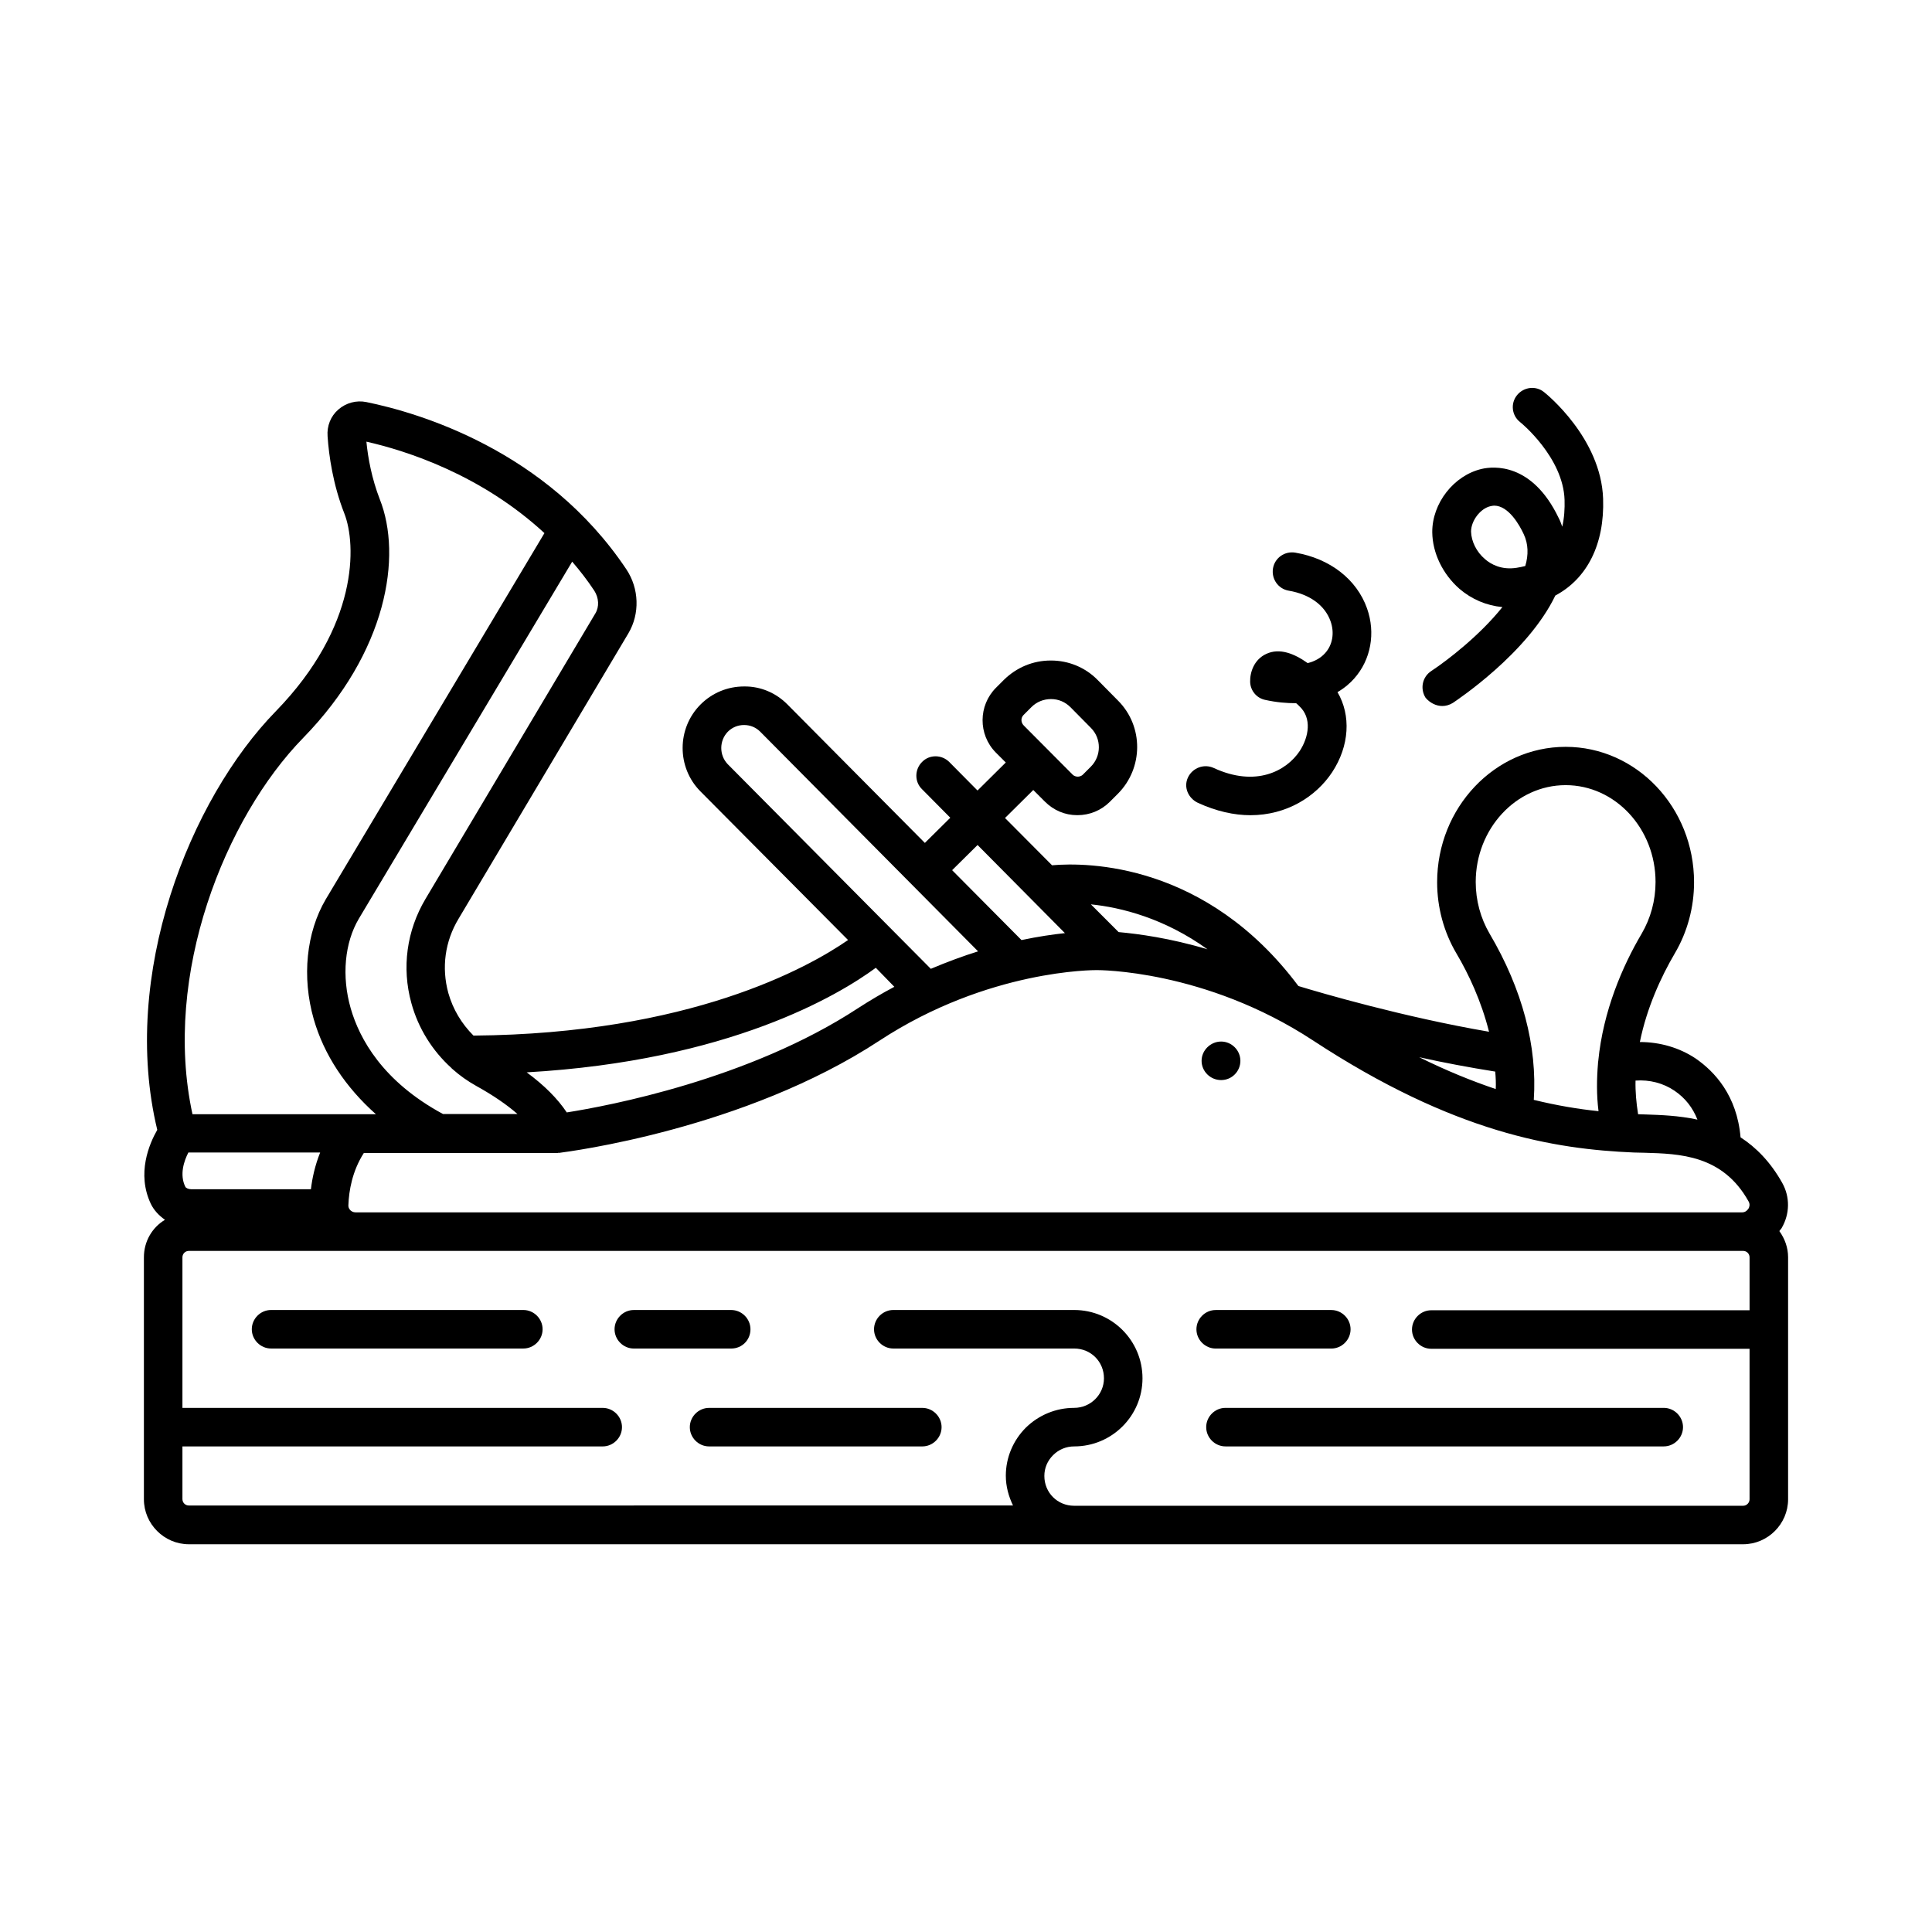 <?xml version="1.0" encoding="UTF-8"?>
<!-- Uploaded to: SVG Repo, www.svgrepo.com, Generator: SVG Repo Mixer Tools -->
<svg fill="#000000" width="800px" height="800px" version="1.1" viewBox="144 144 512 512" xmlns="http://www.w3.org/2000/svg">
 <g>
  <path d="m616.16 469.44c2.18-3.746 2.246-8.238 0.137-11.984-3.133-5.582-6.945-9.395-11.031-12.051-0.953-11.098-6.875-17.43-11.914-20.902-4.289-2.859-9.465-4.356-14.773-4.356 1.84-9.055 5.582-17.227 9.258-23.488 3.336-5.652 5.106-12.188 5.106-18.859 0-19.812-15.25-35.879-34.043-35.879-18.789 0-34.043 16.137-34.043 35.879 0 6.672 1.77 13.207 5.106 18.859 3.269 5.516 6.606 12.664 8.645 20.766-22.602-3.879-44.527-10.281-50.516-12.117-24.441-32.68-55.965-32.816-65.289-32l-12.461-12.527 7.488-7.422 3.062 3.062c2.316 2.316 5.309 3.609 8.578 3.609h0.066c3.199 0 6.262-1.227 8.578-3.539l2.109-2.109c6.809-6.809 6.875-17.906 0.066-24.715l-5.379-5.445c-3.269-3.336-7.691-5.176-12.391-5.176h-0.066c-4.699 0-9.055 1.84-12.391 5.106l-2.109 2.109c-4.699 4.699-4.766 12.391-0.066 17.156l2.656 2.656-7.488 7.422-7.488-7.559c-1.973-1.973-5.242-2.043-7.215 0-1.973 1.973-2.043 5.242 0 7.215l7.488 7.559-6.738 6.672-36.355-36.629c-3.062-3.133-7.215-4.902-11.574-4.832-4.356 0-8.441 1.703-11.508 4.766-6.332 6.332-6.332 16.68-0.066 23.012l39.148 39.418c-10.621 7.352-42.008 24.852-99.266 25.328-3.133-3.133-5.445-6.945-6.672-11.301-1.84-6.738-0.887-13.684 2.723-19.676l45.004-75.641c3.062-5.176 2.859-11.848-0.543-16.953-21.172-31.66-55.215-41.531-68.898-44.32-2.656-0.543-5.379 0.203-7.422 1.973-2.043 1.77-3.062 4.356-2.859 7.082 0.34 5.106 1.43 12.801 4.426 20.426 3.269 8.305 3.746 29.957-18.109 52.422-22.875 23.422-41.324 69.922-31.453 110.97-2.109 3.676-5.516 11.574-1.703 19.609 0.816 1.703 2.18 3.133 3.746 4.223-3.406 2.043-5.582 5.723-5.582 9.941v64.133c0 6.535 5.379 11.914 11.914 11.914h411.9c6.535 0 11.914-5.379 11.914-11.914v-64.133c0-2.586-0.887-4.969-2.316-6.945 0.203-0.34 0.477-0.543 0.613-0.816zm-200.91-135.96 2.109-2.109c1.363-1.363 3.199-2.109 5.176-2.109 1.973 0 3.746 0.75 5.176 2.18l5.379 5.445c2.859 2.859 2.793 7.488 0 10.281l-2.109 2.109c-0.477 0.477-1.09 0.543-1.363 0.543-0.273 0-0.887-0.066-1.363-0.543l-12.938-13.004c-0.816-0.816-0.816-2.043-0.066-2.793zm192.13 130.79c-0.203 0.273-0.68 1.02-1.703 1.02h-367.44c-0.68 0-1.156-0.34-1.363-0.543-0.203-0.203-0.613-0.68-0.543-1.43 0.137-3.746 1.02-8.988 4.086-13.754h51.336c0.066 0 0.137-0.066 0.273-0.066 0.137 0 0.203 0.066 0.34 0 1.973-0.273 48.816-6.129 84.762-29.754 28.801-18.859 56.984-18.656 57.531-18.656 0.203 0 28.594-0.203 57.324 18.656 37.375 24.512 63.926 28.801 85.031 29.684l2.859 0.066c9.191 0.273 20.629 0.543 27.504 12.867 0.48 0.82 0.207 1.57 0.004 1.91zm-413.46-14.844h34.926c-1.363 3.402-2.109 6.809-2.449 9.734h-31.73c-0.75 0-1.43-0.34-1.566-0.68-1.562-3.199-0.34-6.809 0.82-9.055zm393.79-16.406c2.926 1.973 4.902 4.562 6.129 7.691-5.039-1.09-9.805-1.227-13.617-1.363l-2.109-0.066c-0.477-2.996-0.75-5.992-0.68-8.918 3.738-0.273 7.348 0.68 10.277 2.656zm-28.801-80.949c13.141 0 23.828 11.508 23.828 25.668 0 4.902-1.293 9.602-3.676 13.684-5.106 8.645-10.211 20.492-11.508 33.77 0 0.137-0.066 0.273-0.066 0.477v0.137c-0.34 4.086-0.41 8.375 0.137 12.664-5.309-0.543-11.031-1.496-17.156-2.996 0.953-14.16-2.996-29.277-11.711-44.051-2.383-4.086-3.676-8.781-3.676-13.684 0-14.098 10.688-25.668 23.828-25.668zm-18.52 80.539c-6.262-2.109-13.004-4.832-20.289-8.441 6.398 1.43 13.277 2.723 20.152 3.812 0.137 1.566 0.207 3.062 0.137 4.629zm-76.387-37.035c-10.008-2.996-18.383-4.086-23.555-4.562l-7.352-7.352c8.031 0.816 19.469 3.676 30.906 11.914zm-60.934-27.641 23.148 23.352c-3.133 0.34-7.012 0.887-11.508 1.84l-18.383-18.52zm-66.176-30.027c1.156-1.156 2.656-1.77 4.289-1.77 1.633 0 3.133 0.613 4.289 1.77l57.734 58.211c-3.949 1.227-8.168 2.793-12.527 4.629l-53.852-54.262c-2.25-2.383-2.25-6.195 0.066-8.578zm44.117 67.605c-3.199 1.703-6.332 3.539-9.602 5.652-28.867 18.926-66.379 25.938-77.207 27.641-2.449-3.676-5.992-7.215-10.621-10.621 53.719-3.062 82.719-20.492 92.523-27.711zm-79.25-98.922-45.004 75.641c-4.969 8.375-6.332 18.18-3.746 27.574 1.84 6.738 5.582 12.664 10.621 17.227 0.066 0.137 0.203 0.203 0.273 0.273 1.906 1.703 4.016 3.199 6.332 4.492 4.426 2.449 8.102 4.969 10.895 7.422h-19.742c-16-8.645-22.125-19.949-24.441-27.98-2.449-8.512-1.633-17.43 2.18-23.828l56.508-94.566c2.043 2.383 4.016 4.902 5.856 7.691 1.223 1.902 1.359 4.285 0.27 6.055zm-77.406 32.953c22.262-22.809 26.281-48.203 20.289-63.25-2.109-5.445-3.133-10.961-3.539-15.25 10.555 2.383 30.363 8.715 47.18 24.238l-57.938 97.016c-5.176 8.781-6.398 20.629-3.199 31.793 2.723 9.465 8.441 18.043 16.477 25.191h-48.613c-8.035-37.035 8.715-78.633 29.344-99.738zm381.6 203.5h-177.29c-4.426 0-7.898-3.473-7.898-7.898 0-2.109 0.816-4.016 2.316-5.516 1.496-1.496 3.473-2.316 5.582-2.316 10.008 0 18.109-8.102 18.109-18.043 0-10.008-8.102-18.109-18.109-18.109h-47.93c-2.793 0-5.106 2.316-5.106 5.106 0 2.793 2.316 5.106 5.106 5.106h47.93c4.426 0 7.898 3.473 7.898 7.898 0 4.289-3.539 7.828-7.898 7.828-4.832 0-9.395 1.906-12.801 5.242-3.402 3.402-5.309 7.965-5.309 12.73 0 2.859 0.75 5.516 1.906 7.898l-218.41 0.008c-0.953 0-1.703-0.75-1.703-1.703v-13.957h111.38c2.793 0 5.106-2.316 5.106-5.106 0-2.793-2.316-5.106-5.106-5.106h-111.38v-39.895c0-0.953 0.75-1.703 1.703-1.703h411.9c0.953 0 1.703 0.75 1.703 1.703v14.023h-84.355c-2.793 0-5.106 2.316-5.106 5.106 0 2.793 2.316 5.106 5.106 5.106h84.352v39.895c0 0.887-0.746 1.703-1.699 1.703z"/>
  <path d="m467.61 420.02c-2.793 0-5.176 2.316-5.176 5.106 0 2.793 2.316 5.106 5.176 5.106s5.106-2.316 5.106-5.106c0-2.793-2.316-5.106-5.106-5.106z"/>
  <path d="m584.91 517.1h-116.15c-2.793 0-5.106 2.316-5.106 5.106 0 2.793 2.316 5.106 5.106 5.106h116.15c2.793 0 5.106-2.316 5.106-5.106 0-2.793-2.312-5.106-5.106-5.106z"/>
  <path d="m326.81 522.21c0 2.793 2.316 5.106 5.106 5.106h56.508c2.793 0 5.106-2.316 5.106-5.106 0-2.793-2.316-5.106-5.106-5.106h-56.504c-2.793 0-5.109 2.312-5.109 5.106z"/>
  <path d="m282.69 491.16h-66.855c-2.793 0-5.106 2.316-5.106 5.106 0 2.793 2.316 5.106 5.106 5.106h66.855c2.793 0 5.106-2.316 5.106-5.106s-2.312-5.106-5.106-5.106z"/>
  <path d="m342.88 496.27c0-2.793-2.316-5.106-5.106-5.106h-25.805c-2.793 0-5.106 2.316-5.106 5.106 0 2.793 2.316 5.106 5.106 5.106h25.805c2.856 0.004 5.106-2.246 5.106-5.106z"/>
  <path d="m496.81 501.38c2.793 0 5.106-2.316 5.106-5.106 0-2.793-2.316-5.106-5.106-5.106h-30.637c-2.793 0-5.106 2.316-5.106 5.106 0 2.793 2.316 5.106 5.106 5.106z"/>
  <path d="m526.22 331.1c0.953 0 1.906-0.273 2.793-0.816 1.09-0.75 19.812-13.141 27.164-28.457 8.441-4.492 13.07-13.617 12.664-25.668-0.543-16.066-15.047-27.777-15.66-28.254-2.18-1.77-5.379-1.363-7.148 0.816-1.77 2.18-1.43 5.379 0.816 7.148 0.137 0.066 11.438 9.328 11.777 20.629 0.066 2.246-0.066 4.699-0.613 7.082-0.273-0.75-0.543-1.566-0.953-2.316-7.082-14.773-17.359-13.684-20.355-13.004-7.422 1.703-13.207 9.121-13.141 16.816 0.066 5.516 2.793 11.098 7.215 14.977 3.269 2.793 7.148 4.426 11.371 4.832-5.922 7.422-14.434 14.023-18.859 16.953-2.383 1.566-2.996 4.699-1.496 7.082 1.16 1.363 2.793 2.18 4.426 2.18zm11.301-38.941c-2.246-1.906-3.609-4.699-3.676-7.285 0-2.859 2.449-6.129 5.176-6.738 0.34-0.066 0.68-0.137 0.953-0.137 3.812 0 6.738 5.176 7.828 7.559 1.227 2.586 1.293 5.516 0.41 8.441-0.75 0.203-1.496 0.34-2.316 0.477-3.949 0.609-6.738-0.887-8.375-2.316z"/>
  <path d="m461.48 356.77c4.902 2.246 9.602 3.269 13.891 3.269 9.602 0 17.359-4.902 21.648-11.371 4.629-7.012 5.039-15.113 1.43-21.242 1.973-1.156 3.402-2.449 4.426-3.609 4.426-4.969 5.719-12.051 3.402-18.586-2.723-7.691-9.805-13.207-18.996-14.773-2.793-0.477-5.445 1.363-5.922 4.152-0.477 2.793 1.363 5.445 4.152 5.922 5.582 0.953 9.602 3.879 11.098 8.102 1.09 3.062 0.543 6.262-1.43 8.441-1.156 1.293-2.723 2.18-4.629 2.656-3.539-2.519-7.422-4.086-10.961-2.449-3.269 1.496-4.356 4.902-4.289 7.422 0.066 2.316 1.703 4.289 3.949 4.766 3.062 0.68 5.785 0.887 8.238 0.887 0.273 0.203 0.543 0.477 0.816 0.75 3.473 3.199 2.519 8.238 0.137 11.914-3.539 5.309-11.641 9.668-22.809 4.492-2.519-1.156-5.582-0.066-6.809 2.519-1.223 2.586 0.07 5.512 2.656 6.738z"/>
 </g>
</svg>